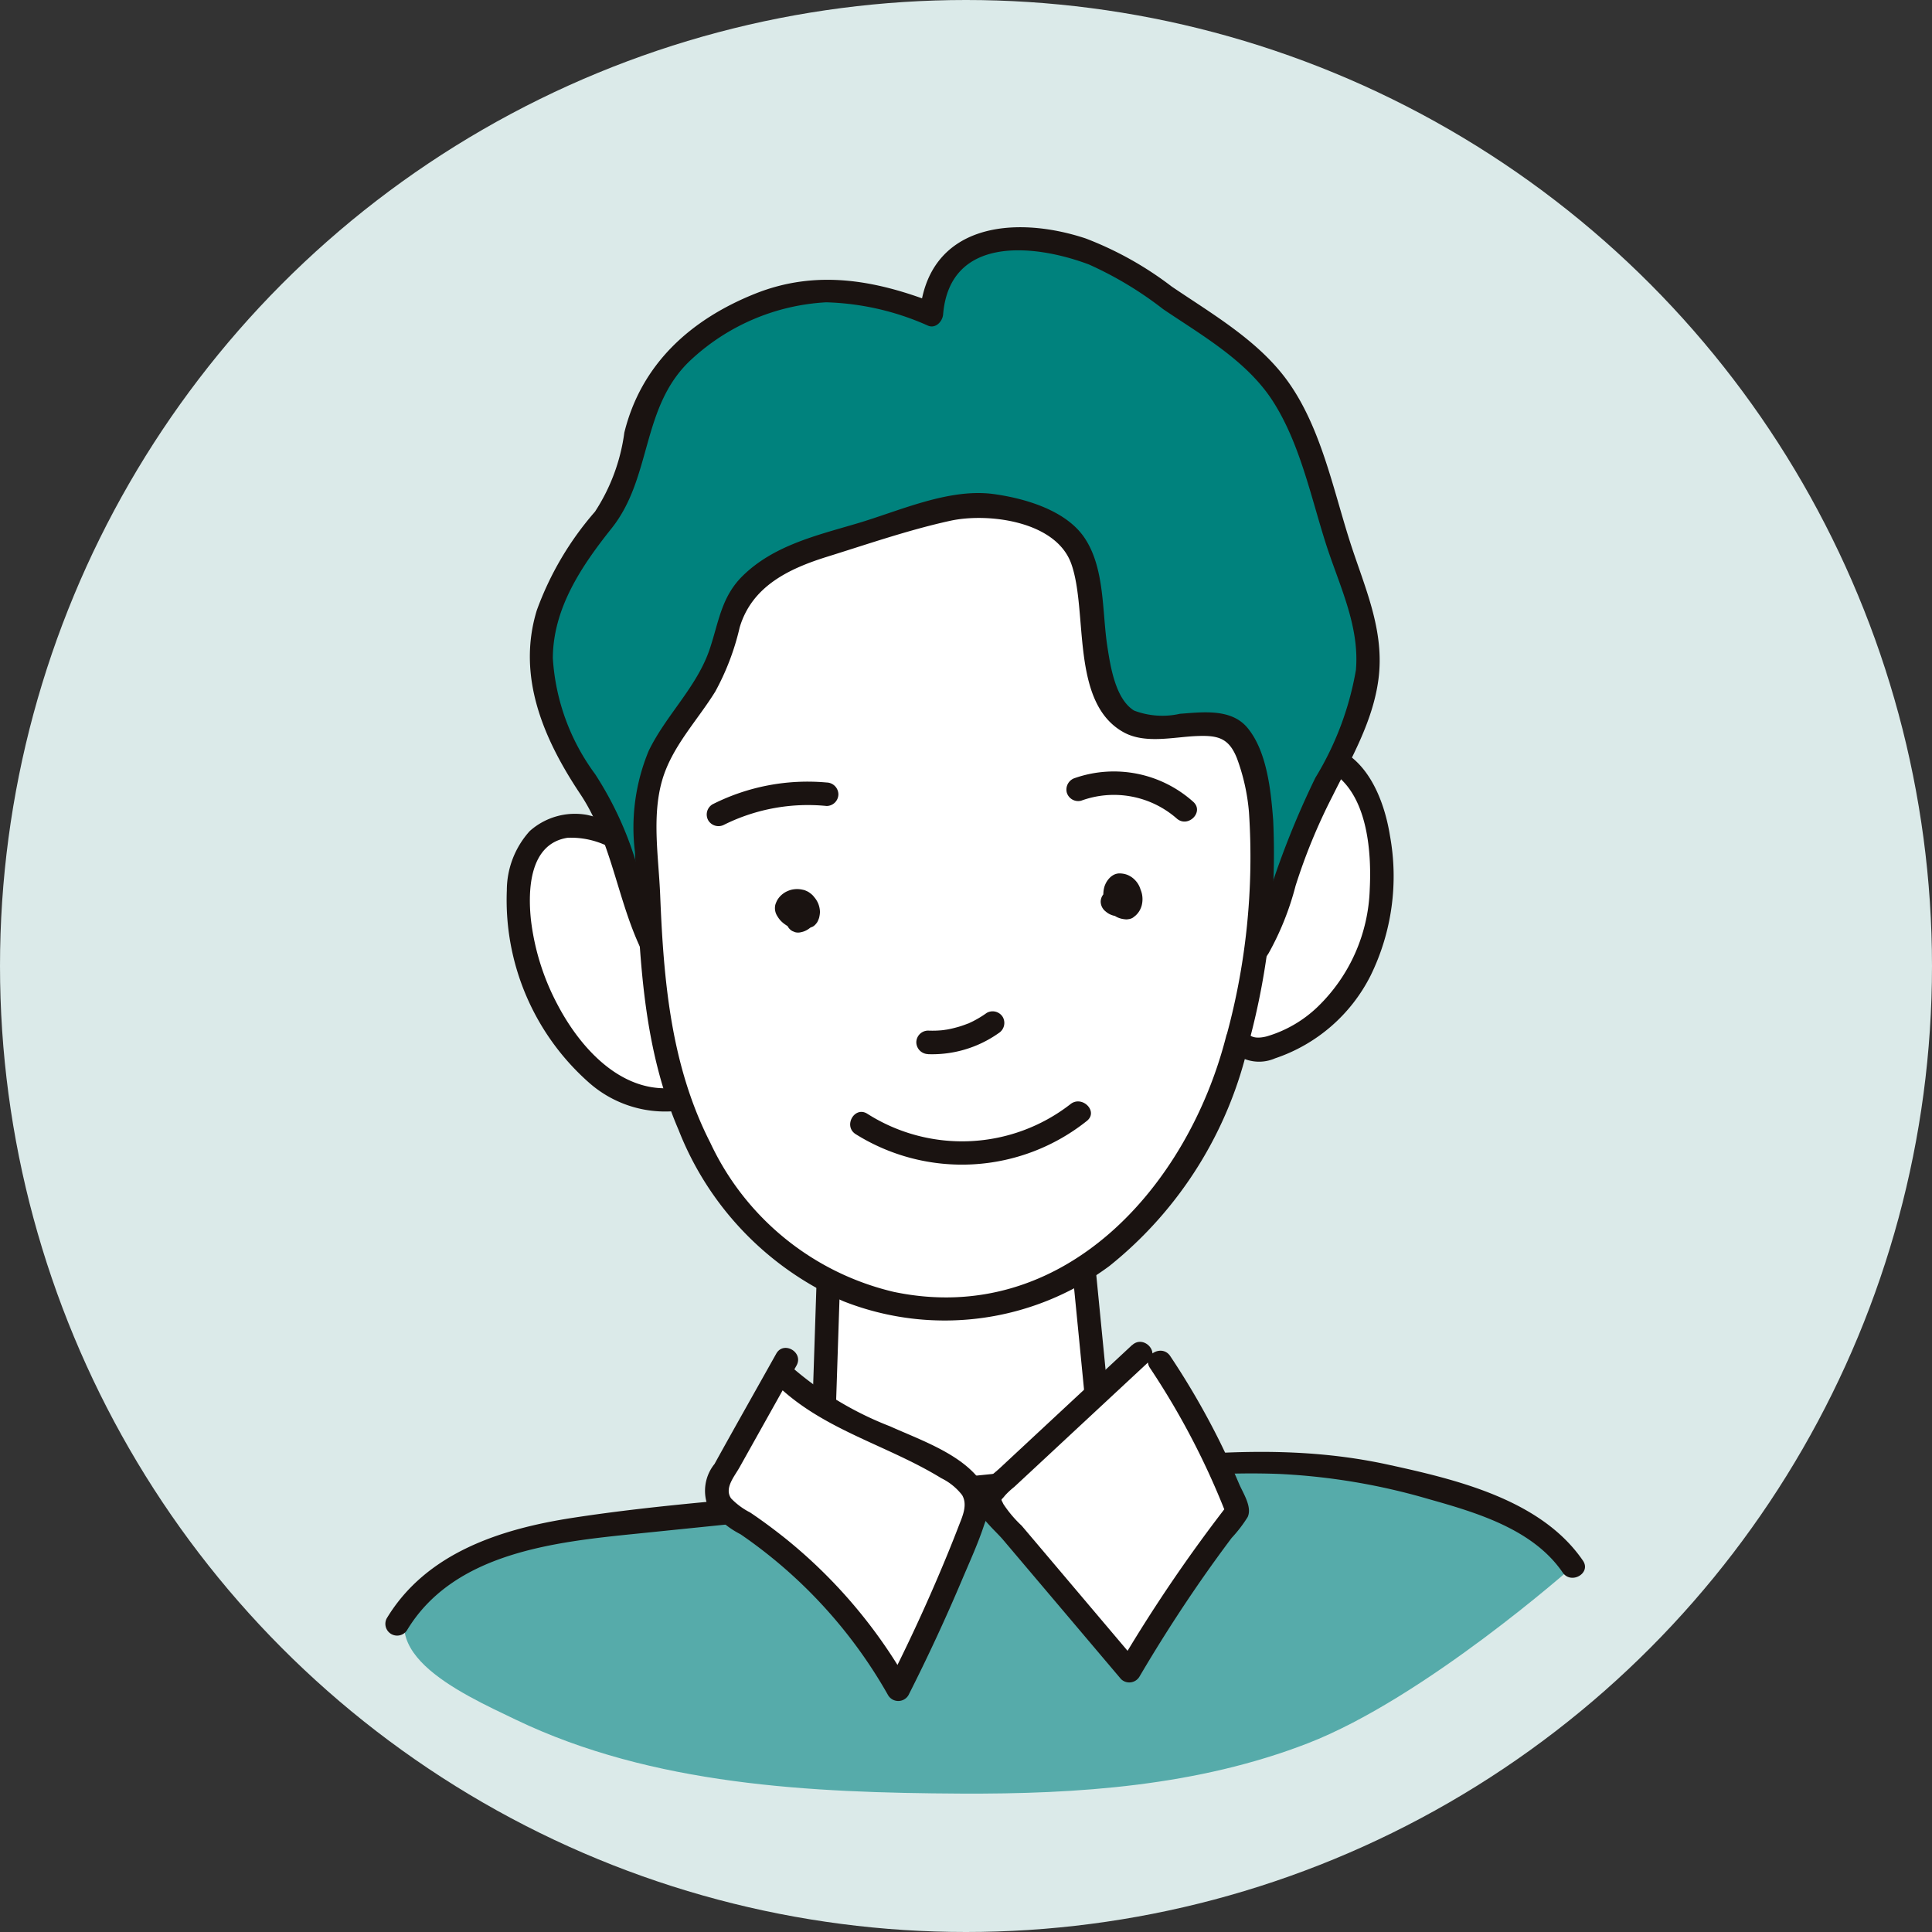 <svg xmlns="http://www.w3.org/2000/svg" width="102" height="102" viewBox="0 0 102 102">
  <rect x="0" y="0" width="102" height="102" fill="#333333" stroke="none"/>
  <g id="グループ_117679" data-name="グループ 117679" transform="translate(-598 -174)">
    <circle id="楕円形_11577" data-name="楕円形 11577" cx="51" cy="51" r="51" transform="translate(598 174)" fill="#dbeae9"/>
    <g id="グループ_50521" data-name="グループ 50521" transform="translate(634.406 -515.809)">
      <g id="グループ_50494" data-name="グループ 50494" transform="translate(6.38 750.796)">
        <path id="パス_33629" data-name="パス 33629" d="M3,743.565,2.55,757.1a1.468,1.468,0,0,0,.093.7,1.448,1.448,0,0,0,1.034.617,21.522,21.522,0,0,0,12.853-.889.838.838,0,0,0,.734-1.029l-1.438-14.648-3.425-.042" transform="translate(-1.911 -741.197)" fill="#fff"/>
        <g id="グループ_50493" data-name="グループ 50493">
          <path id="パス_33630" data-name="パス 33630" d="M2.5,743.685l-.332,10.071-.082,2.477a4.1,4.1,0,0,0,.144,2.009c.537,1.012,2.174,1.1,3.156,1.246a22.384,22.384,0,0,0,8.886-.414c.672-.17,1.337-.373,1.989-.609a3,3,0,0,0,1.53-.865,2.586,2.586,0,0,0,.135-1.785l-.239-2.442-1.118-11.393a.633.633,0,0,0-.62-.62l-3.425-.042a.62.62,0,0,0,0,1.24l3.425.042-.62-.62.831,8.464.415,4.232a7.855,7.855,0,0,1,.192,1.953c-.129.645-1.417.851-1.965,1.014a21.111,21.111,0,0,1-7.627.813,19.923,19.923,0,0,1-2.046-.26c-.492-.091-1.432-.126-1.727-.559-.309-.451-.072-1.536-.055-2.063l.072-2.146.321-9.741c.027-.8-1.213-.8-1.24,0Z" transform="translate(-2.033 -741.317)" fill="#1a1311"/>
        </g>
      </g>
      <g id="グループ_50515" data-name="グループ 50515" transform="translate(-9.67 701.808)">
        <g id="グループ_50496" data-name="グループ 50496" transform="translate(0 30.975)">
          <path id="パス_33631" data-name="パス 33631" d="M-2.162,730.349c-.6-1.049-2.7-2.267-3.807-2.76a3.148,3.148,0,0,0-3.395.423,3.971,3.971,0,0,0-1.022,2.621c-.366,4.8,3.727,12.533,9.108,10.948" transform="translate(11.032 -726.67)" fill="#fff"/>
          <g id="グループ_50495" data-name="グループ 50495">
            <path id="パス_33632" data-name="パス 33632" d="M-1.506,730.155a6.926,6.926,0,0,0-2.268-2.027,7.9,7.9,0,0,0-2.883-1.292,3.587,3.587,0,0,0-3.024.856,4.68,4.68,0,0,0-1.208,3.131,12.859,12.859,0,0,0,4.338,10.15A6.071,6.071,0,0,0-.991,742.3a.621.621,0,0,0-.33-1.2c-3.117.867-5.573-1.725-6.894-4.25a12.692,12.692,0,0,1-1.4-4.461c-.172-1.608-.076-4.041,1.945-4.345a4.458,4.458,0,0,1,2.848.9,6.3,6.3,0,0,1,2.241,1.836c.42.676,1.494.053,1.07-.626Z" transform="translate(10.911 -726.789)" fill="#1a1311"/>
          </g>
        </g>
        <g id="グループ_50498" data-name="グループ 50498" transform="translate(37.557 27.25)">
          <path id="パス_33633" data-name="パス 33633" d="M19.881,728.35a5.708,5.708,0,0,1,2.608-3.5,3.444,3.444,0,0,1,2.068-.542c1.758.185,2.751,2.12,3.1,3.854a11.653,11.653,0,0,1-.564,6.819,8.358,8.358,0,0,1-4.854,4.678,1.944,1.944,0,0,1-1.63-.011c-.854-.534-.6-1.824-.243-2.766" transform="translate(-19.259 -723.664)" fill="#fff"/>
          <g id="グループ_50497" data-name="グループ 50497" transform="translate(0)">
            <path id="パス_33634" data-name="パス 33634" d="M20.6,728.637c.5-1.854,2.946-4.8,5.049-3.162,1.654,1.287,1.849,4.1,1.753,6a9.016,9.016,0,0,1-2.74,6.206,6.515,6.515,0,0,1-2.7,1.571c-1.568.4-1.21-1.172-.877-2.087.273-.751-.925-1.075-1.2-.33a3.577,3.577,0,0,0-.144,2.718,2.112,2.112,0,0,0,2.663.858,8.759,8.759,0,0,0,5.044-4.371,11.911,11.911,0,0,0,1.018-7.4c-.305-1.9-1.235-4.269-3.329-4.763-2.7-.636-5.1,2.083-5.735,4.428a.62.62,0,0,0,1.2.33Z" transform="translate(-19.379 -723.785)" fill="#1a1311"/>
          </g>
        </g>
        <g id="グループ_50500" data-name="グループ 50500" transform="translate(1.239)">
          <path id="パス_33635" data-name="パス 33635" d="M-2.653,741.126c-1.675-1.995-2.434-7.318-3.873-9.374-3.721-5.318-4.217-9.219.569-14.826,2.123-2.486.365-6.4,5.322-9.694,5.1-3.386,8.688-2.15,11.809-.932.363-6.4,8.693-3.678,10.853-2.015,2.475,1.9,6.407,3.871,7.906,6.61s2.4,6.97,3.539,9.876c2.538,6.465-1.881,8.818-3.89,16.3-1.511,5.633-7.986,9.425-13.8,9.012" transform="translate(10.027 -701.699)" fill="#00827d"/>
          <g id="グループ_50499" data-name="グループ 50499">
            <path id="パス_33636" data-name="パス 33636" d="M-2.1,740.8c-1.206-1.55-1.647-3.73-2.236-5.563a18.279,18.279,0,0,0-2.131-4.558A11.474,11.474,0,0,1-8.7,724.557c.011-2.635,1.519-4.87,3.1-6.852,2.177-2.725,1.529-6.49,4.254-8.955a11.393,11.393,0,0,1,7.081-2.981,14.1,14.1,0,0,1,5.385,1.239c.407.157.754-.238.785-.6.345-4.152,4.758-3.742,7.7-2.635a19.077,19.077,0,0,1,3.918,2.359c2.045,1.383,4.412,2.722,5.782,4.844,1.418,2.2,2,4.983,2.78,7.451.693,2.206,1.821,4.385,1.613,6.76a16.191,16.191,0,0,1-2.139,5.682,45.7,45.7,0,0,0-2.584,6.541c-1.74,5.351-7.695,8.448-13.088,8.157-.8-.043-.795,1.2,0,1.24a14.765,14.765,0,0,0,13.2-6.667,15,15,0,0,0,1.425-3.562,30.524,30.524,0,0,1,1.943-4.723c.98-1.969,2.134-3.944,2.43-6.16.353-2.632-.75-4.919-1.526-7.368-.872-2.75-1.515-5.909-3.2-8.307-1.54-2.192-4.01-3.606-6.183-5.081a18.073,18.073,0,0,0-4.55-2.543c-3.807-1.257-8.359-.762-8.756,4.011l.784-.6c-3.138-1.218-6.252-1.781-9.479-.49-3.407,1.364-6.011,3.718-6.9,7.33a10.051,10.051,0,0,1-1.55,4.176,16.454,16.454,0,0,0-3.069,5.2c-1.077,3.5.36,6.813,2.293,9.708,2.025,3.032,2.021,7.046,4.274,9.939.49.63,1.361-.254.877-.877Z" transform="translate(9.912 -701.808)" fill="#1a1311"/>
          </g>
        </g>
        <g id="グループ_50502" data-name="グループ 50502" transform="translate(6.744 14.03)">
          <path id="パス_33637" data-name="パス 33637" d="M26.278,741.818c.991-4.086,2.32-12.043.124-15.908-.934-1.642-5,.285-6.216-1.1-1.852-2.122-1.306-5.637-2.1-8.239-.575-1.887-2.363-2.283-4.267-2.8a7.469,7.469,0,0,0-4.009.417l-4.853,1.432A11.793,11.793,0,0,0,1.6,717c-3.144,2.143-1.519,3.483-3.714,6.591-2.174,3.079-3.065,4.083-2.846,7.788.226,3.828.125,7.562,1.051,11.324,1.06,4.307,3.3,8.483,6.958,11a13.966,13.966,0,0,0,12.6,1.538C21.212,753.147,24.878,747.589,26.278,741.818Z" transform="translate(5.588 -713.003)" fill="#fff"/>
          <g id="グループ_50501" data-name="グループ 50501">
            <path id="パス_33638" data-name="パス 33638" d="M26.991,742.1a38.359,38.359,0,0,0,1.275-11.7c-.119-1.542-.324-3.64-1.36-4.883-.859-1.032-2.374-.825-3.566-.738a4.2,4.2,0,0,1-2.417-.17c-.978-.6-1.244-2.3-1.407-3.348-.293-1.86-.119-4.2-1.241-5.816-.988-1.42-3.115-2.037-4.741-2.264-2.392-.335-5.024.9-7.276,1.56-2.131.63-4.389,1.159-6.021,2.777-1.106,1.1-1.244,2.419-1.714,3.826-.673,2.019-2.315,3.5-3.231,5.4a10.585,10.585,0,0,0-.723,5.328c.246,5.01.286,10,2.309,14.687a16.367,16.367,0,0,0,8.7,9.035,14.574,14.574,0,0,0,14.042-1.862A21.007,21.007,0,0,0,26.991,742.1a.62.62,0,0,0-1.2-.33c-2.014,7.963-8.612,15.4-17.552,13.53a14.312,14.312,0,0,1-9.689-7.872c-2.088-4.087-2.467-8.567-2.648-13.079-.078-1.95-.445-4.1.092-6.014.506-1.8,1.854-3.173,2.817-4.73A13.261,13.261,0,0,0,.1,720.216c.647-2.172,2.594-3.1,4.636-3.735,2.13-.663,4.31-1.418,6.49-1.894,1.96-.428,5.562,0,6.377,2.264.905,2.523-.068,7.359,2.781,8.911,1.13.615,2.612.244,3.821.193,1.111-.046,1.712.073,2.148,1.175a10.742,10.742,0,0,1,.635,2.851A35.8,35.8,0,0,1,25.8,741.773C25.61,742.55,26.805,742.881,26.991,742.1Z" transform="translate(5.472 -713.123)" fill="#1a1311"/>
          </g>
        </g>
        <g id="グループ_50504" data-name="グループ 50504" transform="translate(10.578 29.265)">
          <path id="パス_33639" data-name="パス 33639" d="M-1.883,727.026a10.42,10.42,0,0,1,5.714-1.068" transform="translate(2.499 -725.291)" fill="#fff"/>
          <g id="グループ_50503" data-name="グループ 50503" transform="translate(0)">
            <path id="パス_33640" data-name="パス 33640" d="M-1.451,727.681a9.946,9.946,0,0,1,5.4-.983.624.624,0,0,0,.62-.62.634.634,0,0,0-.62-.62,11.131,11.131,0,0,0-6.027,1.153.627.627,0,0,0-.222.848.631.631,0,0,0,.848.222Z" transform="translate(2.38 -725.41)" fill="#1a1311"/>
          </g>
        </g>
        <g id="グループ_50506" data-name="グループ 50506" transform="translate(29.561 28.724)">
          <path id="パス_33641" data-name="パス 33641" d="M13.43,725.805a5.631,5.631,0,0,1,5.643,1.1" transform="translate(-12.81 -724.855)" fill="#fff"/>
          <g id="グループ_50505" data-name="グループ 50505" transform="translate(0)">
            <path id="パス_33642" data-name="パス 33642" d="M13.715,726.523a5.036,5.036,0,0,1,5.039.937c.593.532,1.472-.342.877-.877a6.276,6.276,0,0,0-6.244-1.257.638.638,0,0,0-.434.763.627.627,0,0,0,.763.434Z" transform="translate(-12.93 -724.974)" fill="#1a1311"/>
          </g>
        </g>
        <g id="グループ_50508" data-name="グループ 50508" transform="translate(14.177 34.941)">
          <path id="パス_33643" data-name="パス 33643" d="M1.611,731.4a.5.5,0,0,1-.079-.9.578.578,0,0,1,.57.81.807.807,0,0,1-1.081-.44.576.576,0,0,1,.937-.228.576.576,0,0,1-.335.905" transform="translate(-0.403 -729.868)" fill="#fff"/>
          <g id="グループ_50507" data-name="グループ 50507" transform="translate(0)">
            <path id="パス_33644" data-name="パス 33644" d="M1.9,730.923a.452.452,0,0,1-.053-.017l.149.062a.432.432,0,0,1-.084-.048l.125.1a.487.487,0,0,1-.074-.077l.1.125a.53.53,0,0,1-.06-.1l.062.149a.64.64,0,0,1-.041-.15l.022.165a.609.609,0,0,1,0-.158l-.022.165A.567.567,0,0,1,2.052,731l-.062.148a.465.465,0,0,1,.053-.093l-.1.125a.439.439,0,0,1,.067-.068l-.125.1a.364.364,0,0,1,.076-.046l-.148.062.012,0-.164.022a.523.523,0,0,1,.117,0l-.165-.022a.522.522,0,0,1,.124.033l-.148-.062a.6.6,0,0,1,.123.071l-.125-.1a.7.7,0,0,1,.122.12l-.1-.125a.708.708,0,0,1,.086.149l-.063-.148a.636.636,0,0,1,.041.151l-.022-.165a.55.55,0,0,1,0,.128l.022-.165a.527.527,0,0,1-.031.113l.062-.149c-.006.016-.015.032-.022.048l.222-.223-.037.017.148-.062a.706.706,0,0,1-.182.05L2,730.879a.793.793,0,0,1-.2,0l.165.022a.921.921,0,0,1-.224-.061l.148.062a.931.931,0,0,1-.188-.11l.126.1a.807.807,0,0,1-.135-.133l.1.125a.833.833,0,0,1-.1-.164l.063.148-.015-.039v.33a.441.441,0,0,1,.024-.068l-.062.149a.512.512,0,0,1,.06-.1l-.1.125a.635.635,0,0,1,.092-.091l-.125.1a.653.653,0,0,1,.134-.077l-.148.062a.734.734,0,0,1,.162-.045l-.165.022a.635.635,0,0,1,.167,0l-.165-.022a.57.57,0,0,1,.135.036l-.148-.062a.556.556,0,0,1,.1.058l-.126-.1a.465.465,0,0,1,.086.085l-.1-.125a.54.54,0,0,1,.053.094l-.062-.149a.573.573,0,0,1,.035.128l-.022-.165a.668.668,0,0,1,0,.157l.021-.165a.692.692,0,0,1-.045.165l.062-.148a.694.694,0,0,1-.079.138l.1-.126a.569.569,0,0,1-.1.1l.125-.1a.535.535,0,0,1-.1.061l.149-.063a.492.492,0,0,1-.118.033.623.623,0,0,0-.371.285.635.635,0,0,0-.062.477.625.625,0,0,0,.285.371l.148.062a.62.62,0,0,0,.33,0,.971.971,0,0,0,.286-.105,1.077,1.077,0,0,0,.244-.179,1.237,1.237,0,0,0,.186-.232,1.355,1.355,0,0,0,.129-.279,1.306,1.306,0,0,0,.057-.307.93.93,0,0,0-.011-.234,1.164,1.164,0,0,0-.11-.362,1.016,1.016,0,0,0-.172-.243.387.387,0,0,0-.057-.053,1.33,1.33,0,0,0-.179-.133,1.447,1.447,0,0,0-.206-.092A.7.7,0,0,0,2,730.024a1.3,1.3,0,0,0-.614,0,1.434,1.434,0,0,0-.284.11,1.268,1.268,0,0,0-.241.171,1.133,1.133,0,0,0-.192.228.505.505,0,0,0-.038.066,1.4,1.4,0,0,0-.086.21.774.774,0,0,0,.1.6,1.446,1.446,0,0,0,.191.258,1.557,1.557,0,0,0,.241.2.959.959,0,0,0,.153.092,1.611,1.611,0,0,0,.63.162,1.286,1.286,0,0,0,.558-.109c.033-.015.077-.03.112-.048a.609.609,0,0,0,.174-.16.459.459,0,0,0,.055-.074,1.362,1.362,0,0,0,.092-.214.647.647,0,0,0,.019-.082A1.357,1.357,0,0,0,2.9,731.2a1.232,1.232,0,0,0-.174-.61,1.3,1.3,0,0,0-.439-.44,1,1,0,0,0-.143-.066A.811.811,0,0,0,2,730.031,1.42,1.42,0,0,0,1.769,730a.457.457,0,0,0-.092,0,1.252,1.252,0,0,0-.191.026.961.961,0,0,0-.169.072,1.2,1.2,0,0,0-.181.134.97.97,0,0,0-.18.216,1.04,1.04,0,0,0-.118.265,1.251,1.251,0,0,0-.046.3,1.273,1.273,0,0,0,.03.3.973.973,0,0,0,.069.207A1.083,1.083,0,0,0,1.3,732a.444.444,0,0,0,.062.035,1.353,1.353,0,0,0,.206.083.645.645,0,0,0,.479-.063.622.622,0,0,0,.222-.848.651.651,0,0,0-.371-.285Z" transform="translate(-0.523 -729.988)" fill="#1a1311"/>
          </g>
        </g>
        <g id="グループ_50510" data-name="グループ 50510" transform="translate(31.364 34.116)">
          <path id="パス_33645" data-name="パス 33645" d="M15.625,730.775a.416.416,0,1,1-.154-.781.607.607,0,0,1,.162,1.022.7.7,0,0,1-.4-1.192.526.526,0,1,1-.348.875" transform="translate(-14.265 -729.203)" fill="#fff"/>
          <g id="グループ_50509" data-name="グループ 50509">
            <path id="パス_33646" data-name="パス 33646" d="M15.433,730.36l-.026.012.148-.062a.431.431,0,0,1-.1.026l.165-.022a.443.443,0,0,1-.114,0l.164.022a.52.52,0,0,1-.112-.031l.149.063a.5.5,0,0,1-.1-.058l.125.1a.462.462,0,0,1-.083-.081l.1.126a.407.407,0,0,1-.051-.087l.062.149a.418.418,0,0,1-.024-.086l.021.165a.431.431,0,0,1,0-.1l-.022.165a.432.432,0,0,1,.03-.109l-.063.149a.532.532,0,0,1,.058-.1l-.1.126a.5.5,0,0,1,.079-.082l-.125.1a.523.523,0,0,1,.1-.06l-.148.062a.471.471,0,0,1,.109-.031l-.165.022a.592.592,0,0,1,.081,0l-.165-.021c.017.005.033.011.05.017l-.148-.062a.517.517,0,0,1,.1.057l-.125-.1a.574.574,0,0,1,.1.1l-.1-.125a.652.652,0,0,1,.077.134l-.063-.149a.725.725,0,0,1,.047.176l-.022-.165a.747.747,0,0,1,0,.182l.022-.165a.667.667,0,0,1-.041.148l.062-.148a.566.566,0,0,1-.063.109l.1-.125a.562.562,0,0,1-.081.082l.125-.1-.021.015.312-.084a.538.538,0,0,1-.063,0l.165.022a.582.582,0,0,1-.129-.033l.148.062a.646.646,0,0,1-.135-.079l.126.1a.7.7,0,0,1-.12-.123l.1.125a.849.849,0,0,1-.1-.172l.062.147a.947.947,0,0,1-.06-.218l.022.165a.779.779,0,0,1,0-.186l-.022.165a.639.639,0,0,1,.043-.164l-.063.149a.593.593,0,0,1,.067-.115l-.1.126a.511.511,0,0,1,.1-.1l-.438.182a.442.442,0,0,1,.091,0l-.165-.022a.537.537,0,0,1,.117.03l-.149-.062a.594.594,0,0,1,.13.076l-.125-.1a.682.682,0,0,1,.107.109l-.1-.125a.656.656,0,0,1,.076.131l-.062-.147a.6.6,0,0,1,.038.145l-.022-.165a.488.488,0,0,1,0,.12l.022-.165a.47.47,0,0,1-.032.115l.062-.147a.51.51,0,0,1-.055.093l.1-.125a.5.5,0,0,1-.086.084l.126-.1a.608.608,0,0,1-.129.074l.148-.062a.7.7,0,0,1-.159.041l.165-.021a.67.67,0,0,1-.15,0l.165.022a.589.589,0,0,1-.13-.033l.148.062a.48.48,0,0,1-.1-.06l.125.1a.42.42,0,0,1-.061-.055.618.618,0,0,0-.877,0,.625.625,0,0,0-.182.438.673.673,0,0,0,.182.439.527.527,0,0,0,.061.056,1.192,1.192,0,0,0,.193.139,1.087,1.087,0,0,0,.3.11,1.241,1.241,0,0,0,.646-.033,1.136,1.136,0,0,0,.289-.141,1.226,1.226,0,0,0,.32-.325.424.424,0,0,0,.043-.077,1.105,1.105,0,0,0,.088-.226,1.217,1.217,0,0,0,.007-.487,1.194,1.194,0,0,0-.315-.6,1.111,1.111,0,0,0-.262-.206,1,1,0,0,0-.317-.122,1.3,1.3,0,0,0-.241-.026.677.677,0,0,0-.262.055.849.849,0,0,0-.219.144,1.113,1.113,0,0,0-.195.237,1.273,1.273,0,0,0-.123.271,1.45,1.45,0,0,0-.052.308.778.778,0,0,0,0,.161,1.613,1.613,0,0,0,.052.306,1.52,1.52,0,0,0,.293.534.746.746,0,0,0,.112.114,1.242,1.242,0,0,0,.243.17,1.133,1.133,0,0,0,.286.1,1.759,1.759,0,0,0,.228.029.651.651,0,0,0,.1-.011.571.571,0,0,0,.231-.073c.052-.035.1-.077.151-.117a1.086,1.086,0,0,0,.2-.24,1.154,1.154,0,0,0,.124-.286,1.347,1.347,0,0,0,.012-.632,1.257,1.257,0,0,0-.281-.549,1.1,1.1,0,0,0-.229-.2.456.456,0,0,0-.072-.042,1.256,1.256,0,0,0-.215-.089.805.805,0,0,0-.2-.023l-.048,0a1.013,1.013,0,0,0-.259.047,1.159,1.159,0,0,0-.417.252,1.025,1.025,0,0,0-.234.353.738.738,0,0,0-.057.159.977.977,0,0,0,.1.723,1.264,1.264,0,0,0,.139.185.478.478,0,0,0,.067.064,1.224,1.224,0,0,0,.414.234.859.859,0,0,0,.16.03.95.95,0,0,0,.169.015,1.1,1.1,0,0,0,.464-.126.629.629,0,0,0,.285-.371.639.639,0,0,0-.062-.479.627.627,0,0,0-.371-.284.68.68,0,0,0-.477.062Z" transform="translate(-14.385 -729.323)" fill="#1a1311"/>
          </g>
        </g>
        <g id="グループ_50512" data-name="グループ 50512" transform="translate(21.642 41.386)">
          <path id="パス_33647" data-name="パス 33647" d="M7.044,736.715a5.466,5.466,0,0,0,3.411-1.024" transform="translate(-6.424 -735.065)" fill="#fff"/>
          <g id="グループ_50511" data-name="グループ 50511" transform="translate(0)">
            <path id="パス_33648" data-name="パス 33648" d="M7.164,737.456a6.075,6.075,0,0,0,3.723-1.109.634.634,0,0,0,.223-.848.627.627,0,0,0-.848-.223,5.6,5.6,0,0,1-.738.448c-.069.035-.139.066-.208.1s-.071.031-.011,0c-.035.015-.071.03-.107.043-.134.052-.27.1-.408.14s-.278.077-.419.108c-.074.016-.15.031-.226.045-.021,0-.211.031-.145.022l-.146.015q-.115.009-.231.015c-.153.006-.306.006-.46,0a.624.624,0,0,0-.62.62.633.633,0,0,0,.62.62Z" transform="translate(-6.544 -735.186)" fill="#1a1311"/>
          </g>
        </g>
        <g id="グループ_50514" data-name="グループ 50514" transform="translate(18.15 46.15)">
          <path id="パス_33649" data-name="パス 33649" d="M4.21,740.1a9.914,9.914,0,0,0,11.463-.6" transform="translate(-3.611 -738.915)" fill="#fff"/>
          <g id="グループ_50513" data-name="グループ 50513" transform="translate(0)">
            <path id="パス_33650" data-name="パス 33650" d="M4.013,740.754a10.578,10.578,0,0,0,12.214-.7c.62-.5-.262-1.375-.877-.877a9.32,9.32,0,0,1-10.712.507c-.672-.436-1.294.637-.626,1.07Z" transform="translate(-3.727 -739.028)" fill="#1a1311"/>
          </g>
        </g>
      </g>
      <path id="パス_33651" data-name="パス 33651" d="M26.39,754.509c3.627-.368,18.032,1.356,20.042,5.375,0,0-7.8,6.934-13.995,9.333-5.807,2.249-12.115,2.687-18.342,2.653-7.876-.042-16.235-.434-23.462-3.9-2.994-1.435-8.226-3.774-4.748-7.208,2.482-2.45,6.981-2.852,10.244-3.183Z" transform="translate(0.196 12.632)" fill="#56abaa"/>
      <g id="グループ_50516" data-name="グループ 50516" transform="translate(-16.083 766.462)">
        <path id="パス_33652" data-name="パス 33652" d="M-14.919,763.369c2.474-4.107,7.813-4.662,12.139-5.1q8.624-.882,17.248-1.752c5.484-.557,11.165-1.614,16.684-1.4A33.766,33.766,0,0,1,39,756.437c2.536.715,5.525,1.588,7.095,3.882.448.655,1.523.035,1.07-.626-2.211-3.231-6.7-4.286-10.292-5.069-4.584-1-9-.713-13.625-.243L7.811,755.948c-4.65.472-9.355.772-13.975,1.484-3.8.584-7.737,1.843-9.826,5.311a.621.621,0,0,0,1.071.626Z" transform="translate(16.083 -753.952)" fill="#1a1311"/>
      </g>
      <g id="グループ_50518" data-name="グループ 50518" transform="translate(0.785 760.973)">
        <path id="パス_33653" data-name="パス 33653" d="M1.749,751c2.428,2.363,5.986,3.106,8.817,4.967a2.427,2.427,0,0,1,1.175,1.374,2.629,2.629,0,0,1-.257,1.47,92.557,92.557,0,0,1-3.846,8.615,25.957,25.957,0,0,0-8.49-9.034c-.536-.347-1.152-.79-1.139-1.427a1.836,1.836,0,0,1,.3-.832l3.422-6.112" transform="translate(2.596 -749.405)" fill="#fff"/>
        <g id="グループ_50517" data-name="グループ 50517">
          <path id="パス_33654" data-name="パス 33654" d="M1.427,751.56c2.455,2.317,5.777,3.108,8.6,4.843a3.117,3.117,0,0,1,1.1.894c.3.518.015,1.122-.179,1.622-.369.963-.763,1.917-1.169,2.864q-1.188,2.767-2.555,5.452H8.291a26.758,26.758,0,0,0-6.511-7.664c-.6-.477-1.211-.932-1.845-1.358a3.758,3.758,0,0,1-1.006-.743c-.374-.538.176-1.159.44-1.632l3.013-5.384c.391-.7-.681-1.323-1.07-.626C.226,751.769-.87,753.7-1.946,755.65a2.255,2.255,0,0,0-.366,2.191,4.688,4.688,0,0,0,1.738,1.521,25.512,25.512,0,0,1,7.793,8.5.625.625,0,0,0,1.071,0q1.508-2.974,2.81-6.047c.417-.987.877-1.983,1.206-3a2.416,2.416,0,0,0-.317-2.412c-1.084-1.346-3.144-2.051-4.672-2.741A17.559,17.559,0,0,1,2.3,750.683c-.58-.548-1.458.327-.877.877Z" transform="translate(2.479 -749.525)" fill="#1a1311"/>
        </g>
      </g>
      <g id="グループ_50520" data-name="グループ 50520" transform="translate(15.1 760.644)">
        <path id="パス_33655" data-name="パス 33655" d="M17.658,749.752l-7.841,7.3a.5.5,0,0,0-.052.843l7.3,8.624a76.822,76.822,0,0,1,5.716-8.433,39.756,39.756,0,0,0-4.09-7.873" transform="translate(-8.949 -749.142)" fill="#fff"/>
        <g id="グループ_50519" data-name="グループ 50519">
          <path id="パス_33656" data-name="パス 33656" d="M17.336,749.431l-4.656,4.332-2.327,2.166c-.507.472-1.379,1.014-1.278,1.812.091.724,1,1.453,1.442,1.975l2.04,2.409,4.187,4.946a.625.625,0,0,0,.973-.125q1.293-2.2,2.719-4.311.692-1.023,1.418-2.024.363-.5.734-.994a7.128,7.128,0,0,0,.844-1.1c.248-.539-.247-1.266-.458-1.763q-.478-1.129-1.02-2.229a40.914,40.914,0,0,0-2.611-4.506c-.44-.662-1.515-.042-1.071.625a40.356,40.356,0,0,1,4.028,7.726l.159-.6a80.251,80.251,0,0,0-5.813,8.558l.973-.125-3.542-4.185-1.717-2.03-.859-1.014a6.3,6.3,0,0,1-.966-1.142c-.146-.321-.141-.154.082-.448a4.075,4.075,0,0,1,.49-.456l.981-.912,1.96-1.824,4.165-3.875c.585-.546-.293-1.421-.877-.878Z" transform="translate(-9.067 -749.26)" fill="#1a1311"/>
        </g>
      </g>
    </g>
  </g>
</svg>
